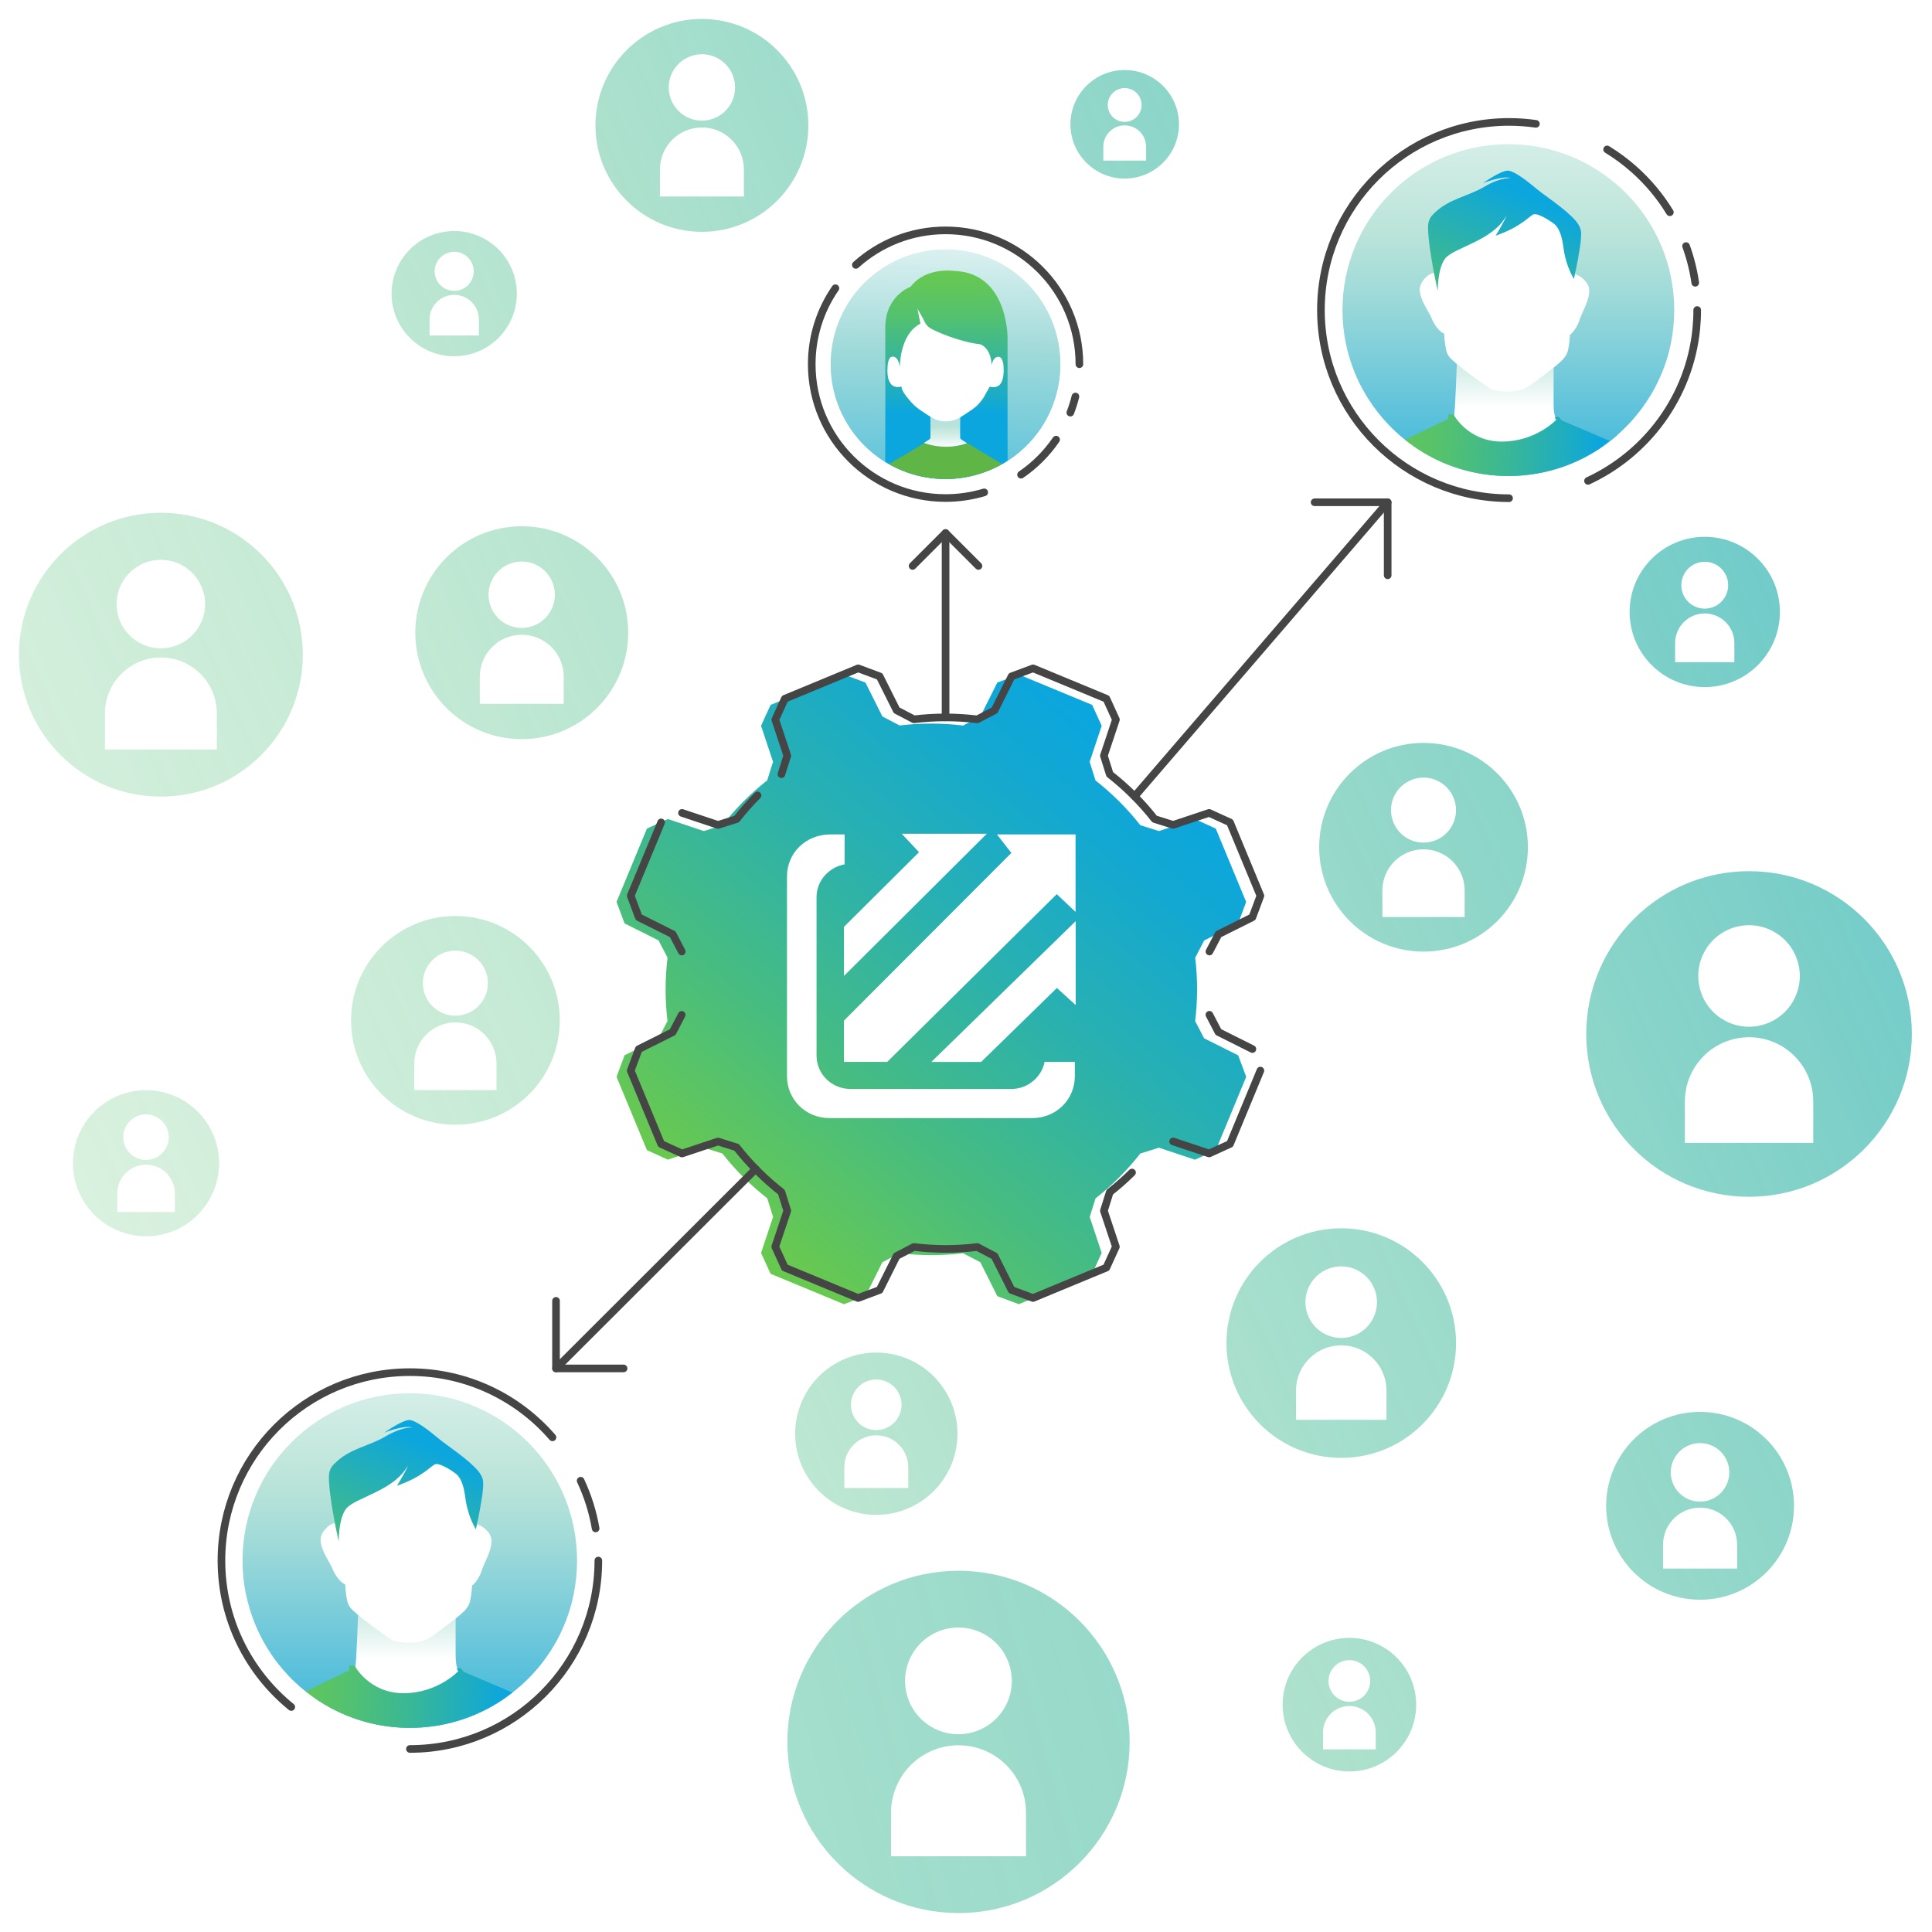 <svg width="408" height="408" viewBox="0 0 408 408" fill="none" xmlns="http://www.w3.org/2000/svg">
<g filter="url(#filter0_d_328_19276)">
<path d="M254.296 215.282C253.591 213.933 253.088 212.981 252.392 211.632C252.93 207.233 252.947 202.746 252.401 198.25C253.106 196.91 253.6 195.949 254.305 194.601L261.472 191.013C262.124 189.267 262.512 188.218 263.164 186.473L256.747 170.984C255.054 170.208 254.031 169.75 252.339 168.974L244.74 171.504C243.294 171.055 242.263 170.728 240.817 170.27C238.023 166.709 234.84 163.553 231.349 160.82C230.9 159.374 230.574 158.343 230.115 156.888L232.654 149.272C231.878 147.579 231.42 146.565 230.644 144.864L215.155 138.446C213.41 139.099 212.361 139.487 210.615 140.139L207.028 147.315C205.679 148.02 204.727 148.522 203.378 149.219C198.979 148.681 194.492 148.663 189.996 149.21C188.656 148.505 187.695 148.011 186.347 147.306L182.759 140.139C181.013 139.487 179.964 139.099 178.219 138.446L162.73 144.864C161.954 146.556 161.496 147.57 160.72 149.272L163.25 156.879C162.801 158.325 162.474 159.356 162.016 160.802C158.455 163.597 155.299 166.779 152.566 170.27C151.12 170.72 150.089 171.046 148.634 171.504L141.027 168.965C139.334 169.741 138.311 170.199 136.619 170.975L130.201 186.464C130.854 188.209 131.241 189.258 131.894 191.004L139.069 194.592C139.775 195.941 140.277 196.893 140.974 198.241C140.436 202.64 140.418 207.127 140.965 211.623C140.26 212.963 139.766 213.924 139.061 215.273L131.894 218.861C131.241 220.606 130.854 221.655 130.201 223.401L136.619 238.889C138.311 239.665 139.325 240.123 141.027 240.899L148.634 238.369C150.08 238.819 151.111 239.145 152.557 239.603C155.352 243.165 158.534 246.321 162.025 249.053C162.483 250.499 162.801 251.531 163.259 252.985L160.72 260.593C161.496 262.285 161.954 263.308 162.73 265.001L178.219 271.418C179.964 270.766 181.013 270.378 182.759 269.726L186.347 262.55C187.695 261.845 188.647 261.342 189.996 260.646C194.395 261.183 198.882 261.201 203.378 260.655C204.718 261.36 205.679 261.853 207.028 262.559L210.615 269.726C212.361 270.378 213.41 270.766 215.155 271.418L230.644 265.001C231.42 263.308 231.878 262.294 232.654 260.593L230.124 252.994C230.574 251.548 230.9 250.517 231.358 249.071C234.92 246.277 238.076 243.094 240.808 239.603C242.254 239.154 243.285 238.828 244.74 238.369L252.348 240.908C254.04 240.132 255.063 239.674 256.755 238.898L263.173 223.409C262.521 221.664 262.133 220.615 261.48 218.869L254.305 215.282H254.296Z" fill="url(#paint0_linear_328_19276)"/>
<path d="M264.479 217.538L257.303 213.95C256.598 212.602 256.095 211.65 255.399 210.301M247.738 237.047L255.346 239.586C257.038 238.81 258.061 238.352 259.753 237.576L266.171 222.087M143.963 210.318C143.258 211.658 142.764 212.619 142.059 213.968L134.892 217.556C134.239 219.301 133.852 220.35 133.199 222.096L139.617 237.585C141.309 238.36 142.323 238.819 144.025 239.594L151.632 237.064C153.078 237.514 154.109 237.84 155.555 238.299C158.35 241.86 161.532 245.016 165.023 247.749C165.481 249.194 165.799 250.226 166.257 251.68L163.718 259.288C164.494 260.981 164.952 262.003 165.728 263.696L181.217 270.113C182.962 269.461 184.011 269.073 185.757 268.421L189.345 261.245C190.693 260.54 191.646 260.037 192.994 259.341C197.393 259.879 201.88 259.896 206.376 259.35C207.716 260.055 208.677 260.549 210.026 261.254L213.614 268.421C215.359 269.073 216.408 269.461 218.153 270.113L233.642 263.696C234.418 262.003 234.876 260.99 235.652 259.288L233.122 251.689C233.572 250.244 233.898 249.212 234.356 247.766C236.014 246.462 237.583 245.078 239.064 243.614M139.617 169.679L133.199 185.168C133.852 186.913 134.239 187.963 134.892 189.708L142.068 193.296C142.773 194.645 143.275 195.597 143.972 196.945M159.98 163.976C158.403 165.554 156.93 167.229 155.564 168.974C154.118 169.424 153.087 169.75 151.632 170.208L144.025 167.669M255.407 196.945C256.113 195.606 256.606 194.645 257.312 193.296L264.479 189.708C265.131 187.963 265.519 186.913 266.171 185.168L259.753 169.679C258.061 168.904 257.038 168.445 255.346 167.669L247.747 170.199C246.301 169.75 245.27 169.424 243.824 168.965C241.03 165.404 237.847 162.248 234.356 159.515C233.907 158.069 233.58 157.038 233.122 155.583L235.661 147.967C234.885 146.274 234.427 145.261 233.651 143.559L218.162 137.142C216.417 137.794 215.368 138.182 213.622 138.834L210.034 146.01C208.686 146.715 207.734 147.218 206.385 147.914C201.986 147.376 197.499 147.359 193.003 147.905C191.663 147.2 190.702 146.706 189.353 146.001L185.766 138.834C184.02 138.182 182.971 137.794 181.226 137.142L165.737 143.559C164.961 145.252 164.503 146.266 163.727 147.967L166.257 155.575C165.807 157.02 165.481 158.052 165.023 159.498" stroke="#454545" stroke-width="1.61" stroke-linecap="round" stroke-linejoin="round"/>
<path d="M237.512 33.71C243.841 33.71 248.972 28.579 248.972 22.25C248.972 15.921 243.841 10.79 237.512 10.79C231.183 10.79 226.052 15.921 226.052 22.25C226.052 28.579 231.183 33.71 237.512 33.71Z" fill="url(#paint1_linear_328_19276)"/>
<path d="M238.331 21.645C240.25 21.192 241.438 19.269 240.985 17.35C240.533 15.431 238.61 14.242 236.691 14.695C234.772 15.148 233.583 17.071 234.036 18.99C234.489 20.909 236.412 22.098 238.331 21.645Z" fill="white"/>
<path d="M237.512 22.479C235.017 22.479 232.998 24.498 232.998 26.993V29.911H242.034V26.993C242.034 24.498 240.015 22.479 237.52 22.479H237.512Z" fill="white"/>
<path d="M148.229 44.959C160.644 44.959 170.709 34.894 170.709 22.479C170.709 10.064 160.644 0 148.229 0C135.814 0 125.75 10.064 125.75 22.479C125.75 34.894 135.814 44.959 148.229 44.959Z" fill="url(#paint2_linear_328_19276)"/>
<path d="M149.84 21.286C153.607 20.397 155.94 16.622 155.051 12.855C154.162 9.088 150.388 6.755 146.621 7.644C142.854 8.533 140.521 12.308 141.41 16.075C142.299 19.842 146.073 22.175 149.84 21.286Z" fill="white"/>
<path d="M148.229 22.92C143.336 22.92 139.369 26.887 139.369 31.78V37.501H157.097V31.78C157.097 26.887 153.13 22.92 148.237 22.92H148.229Z" fill="white"/>
<path d="M95.918 71.237C103.221 71.237 109.142 65.317 109.142 58.014C109.142 50.712 103.221 44.791 95.918 44.791C88.615 44.791 82.695 50.712 82.695 58.014C82.695 65.317 88.615 71.237 95.918 71.237Z" fill="url(#paint3_linear_328_19276)"/>
<path d="M96.867 57.315C99.084 56.791 100.458 54.569 99.934 52.352C99.411 50.134 97.189 48.761 94.971 49.284C92.754 49.807 91.38 52.029 91.904 54.247C92.427 56.465 94.649 57.838 96.867 57.315Z" fill="white"/>
<path d="M95.919 58.27C93.036 58.27 90.709 60.606 90.709 63.48V66.847H101.138V63.48C101.138 60.597 98.802 58.27 95.928 58.27H95.919Z" fill="white"/>
<path d="M33.972 164.231C50.526 164.231 63.945 150.812 63.945 134.259C63.945 117.706 50.526 104.286 33.972 104.286C17.419 104.286 4 117.706 4 134.259C4 150.812 17.419 164.231 33.972 164.231Z" fill="url(#paint4_linear_328_19276)"/>
<path d="M36.118 132.662C41.141 131.476 44.251 126.443 43.066 121.421C41.88 116.398 36.848 113.287 31.825 114.473C26.802 115.658 23.692 120.691 24.877 125.714C26.062 130.736 31.095 133.847 36.118 132.662Z" fill="white"/>
<path d="M33.973 134.849C27.449 134.849 22.16 140.139 22.16 146.662V154.287H45.794V146.662C45.794 140.139 40.505 134.849 33.982 134.849H33.973Z" fill="white"/>
<path d="M110.182 152.092C122.597 152.092 132.662 142.028 132.662 129.613C132.662 117.198 122.597 107.134 110.182 107.134C97.767 107.134 87.703 117.198 87.703 129.613C87.703 142.028 97.767 152.092 110.182 152.092Z" fill="url(#paint5_linear_328_19276)"/>
<path d="M111.787 128.415C115.554 127.526 117.887 123.751 116.998 119.984C116.109 116.217 112.334 113.884 108.567 114.773C104.8 115.662 102.467 119.437 103.356 123.204C104.245 126.971 108.02 129.304 111.787 128.415Z" fill="white"/>
<path d="M110.183 130.054C105.29 130.054 101.323 134.021 101.323 138.914V144.635H119.051V138.914C119.051 134.021 115.084 130.054 110.192 130.054H110.183Z" fill="white"/>
<path d="M30.843 257.076C39.363 257.076 46.27 250.169 46.27 241.649C46.27 233.128 39.363 226.222 30.843 226.222C22.323 226.222 15.416 233.128 15.416 241.649C15.416 250.169 22.323 257.076 30.843 257.076Z" fill="url(#paint6_linear_328_19276)"/>
<path d="M31.938 240.825C34.52 240.216 36.12 237.628 35.51 235.046C34.901 232.463 32.313 230.864 29.731 231.474C27.148 232.083 25.549 234.671 26.158 237.253C26.768 239.836 29.355 241.435 31.938 240.825Z" fill="white"/>
<path d="M30.843 241.957C27.485 241.957 24.761 244.681 24.761 248.04V251.963H36.926V248.04C36.926 244.681 34.202 241.957 30.843 241.957Z" fill="white"/>
<path d="M96.173 233.52C108.345 233.52 118.212 223.653 118.212 211.482C118.212 199.31 108.345 189.443 96.173 189.443C84.002 189.443 74.135 199.31 74.135 211.482C74.135 223.653 84.002 233.52 96.173 233.52Z" fill="url(#paint7_linear_328_19276)"/>
<path d="M97.745 210.307C101.436 209.435 103.722 205.737 102.851 202.045C101.98 198.354 98.281 196.068 94.59 196.939C90.899 197.811 88.612 201.509 89.484 205.2C90.355 208.892 94.053 211.178 97.745 210.307Z" fill="white"/>
<path d="M96.174 211.914C91.379 211.914 87.482 215.802 87.482 220.606V226.213H104.858V220.606C104.858 215.81 100.97 211.914 96.166 211.914H96.174Z" fill="white"/>
<path d="M185.06 315.91C194.525 315.91 202.197 308.237 202.197 298.772C202.197 289.308 194.525 281.635 185.06 281.635C175.595 281.635 167.923 289.308 167.923 298.772C167.923 308.237 175.595 315.91 185.06 315.91Z" fill="url(#paint8_linear_328_19276)"/>
<path d="M186.275 297.865C189.146 297.187 190.925 294.31 190.247 291.438C189.569 288.567 186.692 286.789 183.82 287.466C180.949 288.144 179.171 291.021 179.848 293.893C180.526 296.764 183.403 298.543 186.275 297.865Z" fill="white"/>
<path d="M185.059 299.108C181.33 299.108 178.298 302.131 178.298 305.869V310.233H191.812V305.869C191.812 302.14 188.788 299.108 185.05 299.108H185.059Z" fill="white"/>
<path d="M202.418 400C222.379 400 238.561 383.818 238.561 363.857C238.561 343.895 222.379 327.714 202.418 327.714C182.456 327.714 166.274 343.895 166.274 363.857C166.274 383.818 182.456 400 202.418 400Z" fill="url(#paint9_linear_328_19276)"/>
<path d="M204.991 361.934C211.047 360.505 214.798 354.437 213.368 348.381C211.939 342.326 205.871 338.575 199.815 340.004C193.76 341.434 190.009 347.501 191.439 353.557C192.868 359.613 198.936 363.363 204.991 361.934Z" fill="white"/>
<path d="M202.418 364.571C194.545 364.571 188.172 370.953 188.172 378.817V388.011H216.672V378.817C216.672 370.944 210.29 364.571 202.426 364.571H202.418Z" fill="white"/>
<path d="M359.024 333.831C369.979 333.831 378.859 324.951 378.859 313.997C378.859 303.042 369.979 294.162 359.024 294.162C348.07 294.162 339.189 303.042 339.189 313.997C339.189 324.951 348.07 333.831 359.024 333.831Z" fill="url(#paint10_linear_328_19276)"/>
<path d="M360.432 312.949C363.753 312.165 365.81 308.837 365.026 305.515C364.242 302.193 360.914 300.136 357.592 300.92C354.271 301.704 352.214 305.032 352.998 308.354C353.782 311.676 357.11 313.733 360.432 312.949Z" fill="white"/>
<path d="M359.023 314.385C354.704 314.385 351.204 317.884 351.204 322.204V327.255H366.843V322.204C366.843 317.884 363.343 314.385 359.023 314.385Z" fill="white"/>
<path d="M284.965 370.098C292.755 370.098 299.07 363.783 299.07 355.993C299.07 348.204 292.755 341.889 284.965 341.889C277.175 341.889 270.86 348.204 270.86 355.993C270.86 363.783 277.175 370.098 284.965 370.098Z" fill="url(#paint11_linear_328_19276)"/>
<path d="M285.968 355.268C288.333 354.71 289.797 352.341 289.239 349.976C288.681 347.612 286.312 346.148 283.947 346.706C281.583 347.264 280.118 349.633 280.676 351.997C281.235 354.362 283.604 355.826 285.968 355.268Z" fill="white"/>
<path d="M284.965 356.276C281.897 356.276 279.402 358.761 279.402 361.838V365.426H290.527V361.838C290.527 358.77 288.041 356.276 284.965 356.276Z" fill="white"/>
<path d="M283.246 303.876C296.635 303.876 307.489 293.023 307.489 279.634C307.489 266.245 296.635 255.392 283.246 255.392C269.858 255.392 259.004 266.245 259.004 279.634C259.004 293.023 269.858 303.876 283.246 303.876Z" fill="url(#paint12_linear_328_19276)"/>
<path d="M284.972 278.343C289.033 277.385 291.548 273.316 290.589 269.255C289.631 265.194 285.562 262.679 281.501 263.638C277.44 264.596 274.925 268.665 275.884 272.726C276.842 276.787 280.911 279.302 284.972 278.343Z" fill="white"/>
<path d="M283.245 280.11C277.965 280.11 273.689 284.386 273.689 289.666V295.837H292.801V289.666C292.801 284.386 288.526 280.11 283.245 280.11Z" fill="white"/>
<path d="M369.365 248.736C388.352 248.736 403.745 233.343 403.745 214.356C403.745 195.368 388.352 179.976 369.365 179.976C350.377 179.976 334.984 195.368 334.984 214.356C334.984 233.343 350.377 248.736 369.365 248.736Z" fill="url(#paint13_linear_328_19276)"/>
<path d="M371.825 212.539C377.587 211.179 381.156 205.406 379.796 199.644C378.436 193.882 372.663 190.313 366.901 191.673C361.139 193.033 357.57 198.807 358.93 204.569C360.29 210.331 366.064 213.899 371.825 212.539Z" fill="white"/>
<path d="M369.365 215.044C361.88 215.044 355.815 221.109 355.815 228.593V237.347H382.923V228.593C382.923 221.109 376.858 215.044 369.374 215.044H369.365Z" fill="white"/>
<path d="M300.622 196.963C312.793 196.963 322.66 187.096 322.66 174.925C322.66 162.753 312.793 152.886 300.622 152.886C288.45 152.886 278.583 162.753 278.583 174.925C278.583 187.096 288.45 196.963 300.622 196.963Z" fill="url(#paint14_linear_328_19276)"/>
<path d="M302.194 173.762C305.885 172.891 308.171 169.192 307.3 165.501C306.429 161.81 302.73 159.523 299.039 160.395C295.348 161.266 293.062 164.965 293.933 168.656C294.804 172.347 298.503 174.633 302.194 173.762Z" fill="white"/>
<path d="M300.622 175.357C295.826 175.357 291.93 179.244 291.93 184.049V189.655H309.305V184.049C309.305 179.253 305.417 175.357 300.613 175.357H300.622Z" fill="white"/>
<path d="M360.01 141.1C368.774 141.1 375.878 133.996 375.878 125.232C375.878 116.468 368.774 109.364 360.01 109.364C351.247 109.364 344.143 116.468 344.143 125.232C344.143 133.996 351.247 141.1 360.01 141.1Z" fill="url(#paint15_linear_328_19276)"/>
<path d="M361.146 124.398C363.804 123.771 365.45 121.107 364.823 118.449C364.196 115.791 361.532 114.145 358.874 114.772C356.216 115.399 354.569 118.063 355.197 120.721C355.824 123.379 358.488 125.026 361.146 124.398Z" fill="white"/>
<path d="M360.011 125.549C356.555 125.549 353.752 128.353 353.752 131.808V135.846H366.261V131.808C366.261 128.353 363.458 125.549 360.002 125.549H360.011Z" fill="white"/>
<path d="M223.028 88.842C221.045 91.742 218.532 94.263 215.623 96.247" stroke="#454545" stroke-width="1.61" stroke-linecap="round" stroke-linejoin="round"/>
<path d="M227.11 79.736C226.819 80.899 226.457 82.036 226.034 83.138" stroke="#454545" stroke-width="1.61" stroke-linecap="round" stroke-linejoin="round"/>
<path d="M180.74 51.941C185.756 47.409 192.394 44.65 199.685 44.65C215.288 44.65 227.947 57.3 227.947 72.912" stroke="#454545" stroke-width="1.61" stroke-linecap="round" stroke-linejoin="round"/>
<path d="M207.848 99.976C205.265 100.752 202.524 101.175 199.685 101.175C184.082 101.175 171.423 88.525 171.423 72.912C171.423 66.953 173.265 61.426 176.421 56.868" stroke="#454545" stroke-width="1.61" stroke-linecap="round" stroke-linejoin="round"/>
<path d="M318.685 101.21C296.744 101.21 278.954 83.42 278.954 61.479C278.954 39.537 296.744 21.748 318.685 21.748C320.607 21.748 322.502 21.889 324.354 22.153" stroke="#454545" stroke-width="1.61" stroke-linecap="round" stroke-linejoin="round"/>
<path d="M358.417 61.47C358.417 62.845 358.346 64.194 358.214 65.534C356.768 79.771 347.803 91.786 335.355 97.552" stroke="#454545" stroke-width="1.61" stroke-linecap="round" stroke-linejoin="round"/>
<path d="M356.062 47.965C356.962 50.442 357.614 53.033 358.002 55.713" stroke="#454545" stroke-width="1.61" stroke-linecap="round" stroke-linejoin="round"/>
<path d="M339.393 27.557C341.438 28.809 343.368 30.246 345.149 31.832C348.067 34.442 350.597 37.465 352.642 40.824" stroke="#454545" stroke-width="1.61" stroke-linecap="round" stroke-linejoin="round"/>
<path d="M61.512 356.487C52.511 349.188 46.764 338.045 46.764 325.562C46.764 303.586 64.58 285.77 86.556 285.77C98.59 285.77 109.371 291.103 116.67 299.539" stroke="#454545" stroke-width="1.61" stroke-linecap="round" stroke-linejoin="round"/>
<path d="M126.358 325.554C126.358 347.531 108.542 365.347 86.565 365.347" stroke="#454545" stroke-width="1.61" stroke-linecap="round" stroke-linejoin="round"/>
<path d="M122.62 308.698C124.101 311.854 125.177 315.24 125.785 318.775" stroke="#454545" stroke-width="1.61" stroke-linecap="round" stroke-linejoin="round"/>
<path d="M220.595 220.262C219.987 223.418 217.096 225.966 213.578 225.966H179.595C175.628 225.966 172.437 222.81 172.437 218.913V185.441C172.437 181.994 175.037 179.147 178.369 178.53V172.218H175.337C170.162 172.218 166.195 176.132 166.195 181.077V223.259C166.195 228.222 170.162 232.119 175.178 232.119H218.004C223.037 232.119 226.986 228.222 226.986 223.259V220.262H220.595Z" fill="white"/>
<path d="M210.527 172.218H227.136V188.579L223.169 184.824L187.36 220.253H178.219V211.544L213.577 176.123L210.527 172.209V172.218Z" fill="white"/>
<path d="M178.229 202.093L208.404 172.068H190.42L194.079 175.965L178.229 191.735V202.093Z" fill="white"/>
<path d="M196.679 220.262L227.162 190.528V208.247L223.196 204.641L207.196 220.262H196.679Z" fill="white"/>
<path d="M239.609 164.179L293.049 102.074" stroke="#454545" stroke-width="1.61" stroke-linecap="round" stroke-linejoin="round"/>
<path d="M117.419 284.985L159.583 242.874" stroke="#454545" stroke-width="1.61" stroke-linecap="round" stroke-linejoin="round"/>
<path d="M199.686 147.5V108.562" stroke="#454545" stroke-width="1.61" stroke-linecap="round" stroke-linejoin="round"/>
<path d="M313.767 63.191C318.657 62.037 321.686 57.138 320.532 52.247C319.378 47.357 314.478 44.329 309.588 45.483C304.698 46.637 301.669 51.537 302.823 56.427C303.977 61.317 308.877 64.346 313.767 63.191Z" fill="white"/>
<path d="M318.684 62.052C312.328 62.052 307.18 67.2 307.18 73.556V80.987H330.188V73.556C330.188 67.2 325.04 62.052 318.684 62.052Z" fill="white"/>
<path d="M293.049 117.492V102.074H277.622" stroke="#454545" stroke-width="1.61" stroke-linecap="round" stroke-linejoin="round"/>
<path d="M117.419 270.713V284.985H131.691" stroke="#454545" stroke-width="1.61" stroke-linecap="round" stroke-linejoin="round"/>
<path d="M206.631 115.517L199.676 108.562L192.721 115.517" stroke="#454545" stroke-width="1.61" stroke-linecap="round" stroke-linejoin="round"/>
<path d="M109.767 352.176C110.975 351.127 112.103 349.99 113.161 348.782C113.214 348.721 113.267 348.659 113.32 348.597C113.672 348.192 114.016 347.777 114.342 347.354C114.404 347.275 114.474 347.196 114.536 347.107C115.091 346.393 115.612 345.653 116.114 344.895C116.22 344.727 116.326 344.569 116.431 344.401C116.643 344.075 116.846 343.74 117.04 343.405C117.154 343.202 117.269 343.008 117.383 342.805C117.516 342.576 117.639 342.347 117.763 342.118C117.93 341.8 118.089 341.483 118.247 341.166C118.344 340.972 118.432 340.787 118.521 340.593C118.697 340.222 118.864 339.852 119.023 339.482C119.094 339.323 119.155 339.156 119.226 338.988C119.367 338.653 119.499 338.318 119.623 337.983C119.684 337.825 119.737 337.666 119.799 337.507C119.94 337.111 120.072 336.723 120.204 336.317C120.248 336.176 120.293 336.035 120.337 335.894C120.469 335.453 120.601 335.004 120.716 334.554C120.751 334.422 120.786 334.299 120.813 334.166C120.927 333.699 121.042 333.223 121.139 332.738C121.156 332.659 121.165 332.58 121.183 332.5C121.28 332.033 121.359 331.566 121.43 331.099C121.439 331.019 121.456 330.94 121.465 330.861C121.544 330.358 121.606 329.847 121.659 329.335C121.668 329.23 121.685 329.124 121.694 329.018C121.747 328.507 121.782 327.987 121.809 327.475C121.809 327.387 121.809 327.299 121.818 327.202C121.844 326.656 121.862 326.109 121.862 325.554C121.862 306.045 106.047 290.23 86.538 290.23C67.03 290.23 51.215 306.045 51.215 325.554C51.215 326.109 51.233 326.664 51.259 327.211C51.259 327.299 51.259 327.378 51.268 327.467C51.294 327.987 51.338 328.507 51.382 329.018C51.391 329.124 51.4 329.23 51.418 329.327C51.471 329.838 51.532 330.34 51.611 330.843C51.629 330.931 51.638 331.028 51.656 331.116C51.735 331.601 51.814 332.095 51.92 332.571C51.929 332.624 51.938 332.676 51.955 332.729C52.052 333.214 52.167 333.69 52.29 334.166C52.317 334.281 52.352 334.404 52.379 334.519C52.493 334.969 52.625 335.418 52.758 335.859C52.802 336 52.846 336.141 52.89 336.282C53.031 336.714 53.172 337.137 53.322 337.56C53.375 337.701 53.428 337.842 53.48 337.983C53.613 338.327 53.745 338.671 53.886 339.006C53.965 339.2 54.045 339.385 54.124 339.579C54.265 339.905 54.406 340.222 54.556 340.54C54.644 340.716 54.723 340.901 54.812 341.078C54.979 341.43 55.164 341.774 55.34 342.109C55.446 342.312 55.561 342.506 55.667 342.708C55.808 342.964 55.949 343.211 56.099 343.458C56.266 343.74 56.434 344.022 56.61 344.304C56.716 344.48 56.83 344.648 56.936 344.824C57.165 345.177 57.403 345.521 57.641 345.873C57.738 346.005 57.835 346.146 57.932 346.279C58.47 347.019 59.025 347.733 59.616 348.421C59.66 348.474 59.713 348.527 59.757 348.588C60.118 349.011 60.498 349.426 60.877 349.831C60.929 349.884 60.974 349.937 61.026 349.99C61.432 350.413 61.855 350.836 62.287 351.242L62.34 351.295C68.661 357.236 77.168 360.895 86.529 360.895C94.701 360.895 102.221 358.109 108.198 353.454C108.709 353.058 109.203 352.643 109.696 352.22L109.732 352.185L109.767 352.176Z" fill="url(#paint16_linear_328_19276)"/>
<path d="M75.634 336.547C75.634 336.547 75.273 347.125 75.026 348.095C74.85 348.774 68.52 351.647 64.73 353.314C65.523 353.922 66.352 354.521 66.352 354.521H106.779C106.779 354.521 107.061 354.319 108.198 353.534C104.126 352.035 96.879 349.276 96.615 348.465C96.086 346.878 96.236 346.455 96.227 337.032L75.625 336.538L75.634 336.547Z" fill="url(#paint17_linear_328_19276)"/>
<path d="M103.791 321.172C103.676 319.577 101.728 318.069 100.802 317.955C100.899 314.561 100.864 310.321 100.379 309.016C100.168 308.434 99.251 307.561 97.955 306.627C94.896 304.414 89.668 301.84 86.31 301.84C81.523 301.84 72.284 306.565 71.562 308.513C71.059 309.862 71.368 314.578 71.667 318.166C71.288 317.884 70.909 317.69 70.566 317.699C69.719 317.699 67.674 319.48 67.7 321.172C67.736 323.438 69.737 326.021 70.239 327.343C70.742 328.665 72.029 330.376 72.893 330.552C73.016 332.465 73.219 333.99 73.545 334.766C73.633 334.977 73.757 335.189 73.906 335.4C74.912 336.873 82.405 342.197 82.978 342.426C84.141 342.902 86.31 342.902 86.31 342.902C86.31 342.902 88.47 342.902 89.642 342.426C90.021 342.268 90.832 341.862 91.74 341.192C92.19 340.848 97.029 337.366 98.167 336.088C98.563 335.638 98.889 335.189 99.066 334.766C99.374 334.025 99.577 332.606 99.7 330.816C100.494 330.305 101.437 328.736 101.772 327.537C102.16 326.179 103.941 323.438 103.782 321.172H103.791Z" fill="white"/>
<path d="M97.831 349.012C97.831 349.012 97.39 347.786 96.456 348.465L96.773 348.923C96.773 348.923 92.436 353.569 85.207 353.569C77.979 353.569 74.911 347.804 74.911 347.804C74.911 347.804 73.888 347.68 73.774 347.804C73.659 347.918 73.774 348.729 73.774 348.729L64.553 353.181C66.148 354.451 67.841 355.588 69.639 356.575C74.664 359.317 80.421 360.886 86.556 360.886C92.692 360.886 98.448 359.326 103.473 356.575C105.148 355.658 106.735 354.609 108.233 353.446L97.831 349.02V349.012Z" fill="url(#paint18_linear_328_19276)"/>
<path d="M102.018 308.804C101.957 308.09 101.551 307.35 100.978 306.636C98.704 304 94.331 301.223 92.647 299.813C90.452 297.97 88.134 296.225 86.724 295.899C85.322 295.572 81.143 298.561 81.143 298.561C81.143 298.561 85.198 296.886 87.138 297.459C87.138 297.459 86.353 297.38 84.952 297.776C84.678 297.856 84.37 297.953 84.044 298.076C83.673 298.208 83.259 298.385 82.827 298.596C82.827 298.596 82.827 298.596 82.818 298.596H82.809C82.615 298.693 82.404 298.799 82.192 298.905C81.937 299.037 81.663 299.196 81.39 299.354C77.82 301.479 73.747 301.858 70.53 305.208C70.212 305.534 69.454 306.274 69.454 307.905C69.454 312.375 71.526 321.525 71.526 321.525C71.526 321.525 71.455 316.844 73.051 314.676C74.823 312.269 83.241 310.903 86.124 305.499C86.142 305.481 86.15 305.472 86.168 305.455C86.15 305.481 86.124 305.516 86.089 305.578C86.089 305.587 86.071 305.604 86.071 305.604C86.01 306.107 84.484 308.699 83.841 309.757C89.492 307.799 91.193 305.331 91.995 305.19C93.168 304.979 96.2 307.068 96.588 307.5C97.919 308.99 98.104 311.282 98.36 312.895C98.951 316.606 100.502 318.951 100.502 318.951C100.502 318.951 101.331 315.266 101.807 312.049C101.983 310.814 102.089 309.66 102.018 308.813V308.804Z" fill="url(#paint19_linear_328_19276)"/>
<path d="M341.533 87.872C342.732 86.832 343.851 85.704 344.9 84.513C344.953 84.452 345.006 84.39 345.059 84.328C345.403 83.923 345.747 83.508 346.073 83.094C346.135 83.015 346.196 82.936 346.267 82.856C346.813 82.142 347.333 81.419 347.827 80.661C347.933 80.502 348.039 80.335 348.145 80.168C348.347 79.841 348.55 79.515 348.753 79.18C348.867 78.986 348.982 78.784 349.097 78.581C349.22 78.352 349.352 78.122 349.476 77.893C349.643 77.585 349.802 77.267 349.96 76.95C350.057 76.765 350.146 76.571 350.234 76.386C350.41 76.024 350.578 75.654 350.736 75.284C350.807 75.125 350.868 74.958 350.939 74.799C351.071 74.464 351.203 74.138 351.336 73.794C351.397 73.635 351.45 73.485 351.512 73.327C351.653 72.939 351.785 72.542 351.909 72.145C351.953 72.004 351.997 71.863 352.041 71.731C352.173 71.29 352.297 70.85 352.42 70.409C352.455 70.277 352.482 70.153 352.517 70.021C352.632 69.554 352.746 69.087 352.843 68.611C352.861 68.531 352.87 68.452 352.887 68.373C352.975 67.914 353.064 67.447 353.134 66.98C353.143 66.9 353.16 66.821 353.169 66.742C353.249 66.239 353.31 65.737 353.363 65.225C353.372 65.12 353.39 65.014 353.399 64.908C353.451 64.397 353.487 63.885 353.513 63.374C353.513 63.286 353.513 63.198 353.522 63.11C353.548 62.572 353.566 62.025 353.566 61.479C353.566 42.129 337.883 26.446 318.533 26.446C299.184 26.446 283.501 42.129 283.501 61.479C283.501 62.034 283.519 62.581 283.545 63.118C283.545 63.198 283.545 63.286 283.554 63.365C283.58 63.877 283.624 64.397 283.668 64.899C283.677 65.005 283.686 65.102 283.704 65.208C283.757 65.71 283.818 66.213 283.898 66.715C283.915 66.803 283.924 66.891 283.942 66.988C284.021 67.473 284.1 67.958 284.197 68.434C284.206 68.487 284.215 68.54 284.233 68.593C284.33 69.069 284.444 69.545 284.559 70.012C284.585 70.127 284.621 70.25 284.647 70.365C284.762 70.814 284.894 71.255 285.026 71.696C285.07 71.837 285.114 71.978 285.158 72.119C285.291 72.542 285.44 72.974 285.59 73.388C285.643 73.529 285.696 73.671 285.749 73.812C285.881 74.155 286.013 74.49 286.146 74.825C286.225 75.019 286.304 75.204 286.384 75.389C286.525 75.707 286.666 76.024 286.816 76.342C286.904 76.518 286.983 76.703 287.071 76.879C287.239 77.223 287.415 77.567 287.6 77.902C287.706 78.105 287.812 78.299 287.926 78.493C288.067 78.739 288.208 78.986 288.349 79.233C288.517 79.515 288.684 79.788 288.861 80.07C288.967 80.238 289.081 80.414 289.187 80.582C289.416 80.934 289.654 81.278 289.892 81.622C289.989 81.754 290.086 81.895 290.183 82.028C290.712 82.759 291.267 83.465 291.858 84.152C291.902 84.205 291.955 84.258 291.999 84.32C292.36 84.743 292.731 85.148 293.11 85.554C293.163 85.607 293.207 85.659 293.26 85.712C293.665 86.135 294.079 86.55 294.511 86.955L294.564 87.008C300.832 92.906 309.268 96.529 318.56 96.529C326.661 96.529 334.119 93.77 340.052 89.15C340.554 88.754 341.048 88.348 341.533 87.925L341.568 87.89L341.533 87.872Z" fill="url(#paint20_linear_328_19276)"/>
<path d="M307.673 72.366C307.673 72.366 307.312 82.856 307.065 83.817C306.888 84.496 300.612 87.343 296.856 88.992C297.641 89.591 298.461 90.191 298.461 90.191H338.562C338.562 90.191 338.844 89.997 339.973 89.212C335.935 87.731 328.751 84.99 328.477 84.188C327.948 82.609 328.107 82.195 328.098 72.842L307.673 72.357V72.366Z" fill="url(#paint21_linear_328_19276)"/>
<path d="M335.609 57.124C335.495 55.537 333.564 54.047 332.647 53.933C332.744 50.565 332.709 46.36 332.224 45.065C332.013 44.492 331.105 43.628 329.818 42.693C326.776 40.498 321.602 37.95 318.269 37.95C313.527 37.95 304.359 42.64 303.645 44.571C303.151 45.911 303.451 50.583 303.75 54.144C303.371 53.862 302.992 53.677 302.657 53.677C301.82 53.677 299.792 55.44 299.819 57.124C299.845 59.372 301.846 61.928 302.34 63.242C302.833 64.547 304.112 66.248 304.967 66.424C305.09 68.328 305.293 69.836 305.61 70.603C305.699 70.814 305.822 71.026 305.963 71.237C306.959 72.701 314.391 77.972 314.964 78.21C316.118 78.686 318.269 78.686 318.269 78.686C318.269 78.686 320.411 78.686 321.575 78.21C321.954 78.052 322.756 77.655 323.664 76.985C324.114 76.65 328.91 73.186 330.038 71.916C330.435 71.467 330.752 71.026 330.928 70.603C331.237 69.871 331.431 68.461 331.554 66.68C332.348 66.169 333.273 64.617 333.617 63.427C334.005 62.078 335.768 59.363 335.609 57.115V57.124Z" fill="white"/>
<path d="M329.693 84.734C329.693 84.734 329.253 83.517 328.327 84.196L328.644 84.655C328.644 84.655 324.342 89.256 317.167 89.256C309.991 89.256 306.958 83.544 306.958 83.544C306.958 83.544 305.945 83.429 305.839 83.544C305.724 83.659 305.839 84.461 305.839 84.461L296.697 88.868C298.275 90.129 299.959 91.257 301.74 92.236C306.72 94.96 312.433 96.511 318.515 96.511C324.598 96.511 330.31 94.96 335.291 92.236C336.949 91.328 338.526 90.288 340.007 89.133L329.693 84.743V84.734Z" fill="url(#paint22_linear_328_19276)"/>
<path d="M333.854 44.853C333.793 44.139 333.396 43.407 332.823 42.702C330.566 40.084 326.229 37.333 324.563 35.932C322.386 34.107 320.085 32.37 318.692 32.053C317.299 31.727 313.156 34.689 313.156 34.689C313.156 34.689 317.176 33.031 319.106 33.596C319.106 33.596 318.33 33.516 316.938 33.904C316.664 33.983 316.365 34.081 316.038 34.195C315.668 34.327 315.263 34.504 314.831 34.706C314.831 34.706 314.831 34.706 314.822 34.706H314.813C314.619 34.803 314.416 34.909 314.205 35.015C313.949 35.147 313.685 35.297 313.411 35.465C309.868 37.571 305.83 37.942 302.639 41.274C302.33 41.6 301.572 42.332 301.572 43.954C301.572 48.388 303.626 57.459 303.626 57.459C303.626 57.459 303.556 52.813 305.143 50.662C306.897 48.273 315.245 46.925 318.11 41.556C318.128 41.538 318.136 41.529 318.154 41.512C318.136 41.538 318.11 41.574 318.075 41.635C318.075 41.644 318.057 41.662 318.057 41.662C317.995 42.155 316.488 44.73 315.844 45.779C321.451 43.839 323.144 41.397 323.937 41.247C325.101 41.036 328.107 43.108 328.495 43.539C329.817 45.02 330.002 47.286 330.258 48.89C330.839 52.566 332.382 54.894 332.382 54.894C332.382 54.894 333.211 51.244 333.678 48.044C333.854 46.819 333.951 45.673 333.89 44.835L333.854 44.853Z" fill="url(#paint23_linear_328_19276)"/>
<path d="M199.676 97.155C213.065 97.155 223.918 86.301 223.918 72.912C223.918 59.524 213.065 48.67 199.676 48.67C186.287 48.67 175.434 59.524 175.434 72.912C175.434 86.301 186.287 97.155 199.676 97.155Z" fill="url(#paint24_linear_328_19276)"/>
<path d="M223.918 72.912C223.918 59.522 213.067 48.67 199.676 48.67C186.285 48.67 175.434 59.522 175.434 72.912C175.434 81.631 180.035 89.274 186.947 93.549V77.426H212.767V93.32C219.475 89.009 223.918 81.481 223.918 72.912Z" fill="url(#paint25_linear_328_19276)"/>
<path d="M191.9 80.353C191.9 80.353 191.944 80.405 191.971 80.432C191.971 80.432 191.944 80.397 191.9 80.353Z" fill="#45292A"/>
<path d="M212.767 67.253C212.767 67.253 212.89 53.527 201.404 53.21C201.404 53.21 195.515 52.328 192.306 56.551C192.306 56.551 187.078 58.376 186.955 64.925V93.681L186.999 93.567C190.693 95.841 195.03 97.146 199.685 97.146C204.339 97.146 209.002 95.735 212.775 93.311V77.417V67.253H212.767Z" fill="url(#paint26_linear_328_19276)"/>
<path d="M207.725 79.947C208.13 79.321 208.536 78.581 209.003 77.681L207.725 79.947Z" fill="#45292A"/>
<path d="M199.923 90.349C198.284 90.349 196.714 90.067 195.251 89.547C193.074 90.913 188.93 93.302 187.723 93.999C187.837 94.061 187.952 94.131 188.066 94.193C191.513 96.079 195.471 97.146 199.676 97.146C203.881 97.146 207.839 96.07 211.286 94.193C211.401 94.131 211.515 94.061 211.63 93.99C210.466 93.302 206.526 90.993 204.366 89.609C202.965 90.076 201.475 90.341 199.914 90.341L199.923 90.349Z" fill="#5FB646"/>
<path d="M204.242 89.618C203.387 89.071 202.805 88.674 202.788 88.578C202.726 88.216 202.788 83.976 202.788 83.976L199.632 84.849L196.476 83.976C196.476 83.976 196.537 88.216 196.476 88.578C196.458 88.666 195.92 89.036 195.109 89.538C196.573 90.058 198.142 90.341 199.782 90.341C201.421 90.341 202.832 90.085 204.233 89.609L204.242 89.618Z" fill="url(#paint27_linear_328_19276)"/>
<path d="M211.939 73.512C211.815 71.273 210.925 71.352 210.925 71.352C209.973 71.273 209.576 72.348 209.417 73.053C209.215 69.281 206.976 68.699 206.976 68.699C202.506 68.196 197.279 65.869 196.335 65.234C195.392 64.6 195.013 63.409 195.013 63.409L193.752 61.206L194.378 64.353C189.909 66.618 190.032 73.609 190.032 73.609C190.032 73.609 189.847 71.22 188.445 71.317H188.437C188.437 71.317 188.384 71.317 188.313 71.335C188.084 71.387 187.855 71.59 187.679 72.075C187.555 72.392 187.467 72.842 187.432 73.468C187.414 73.671 187.405 73.891 187.405 74.138C187.405 74.164 187.405 74.2 187.405 74.226C187.405 74.27 187.405 74.314 187.405 74.358C187.405 75.381 187.582 76.104 187.846 76.606C188.225 77.391 188.895 77.876 190.023 77.699C190.235 77.673 190.367 77.629 190.367 77.629C190.394 78.078 190.658 78.616 190.958 79.092C191.266 79.524 191.584 79.938 191.91 80.335C191.954 80.388 191.98 80.414 191.98 80.414C192.668 81.243 193.426 82.001 194.396 82.645C196.864 84.275 197.605 84.91 199.729 84.998C201.863 84.919 202.594 84.284 205.063 82.645C206.217 81.878 206.976 81.084 207.734 79.93L209.012 77.664C211.665 78.334 212.062 75.733 211.939 73.494V73.512Z" fill="white"/>
</g>
<defs>
<filter id="filter0_d_328_19276" x="0" y="0" width="407.745" height="408" filterUnits="userSpaceOnUse" color-interpolation-filters="sRGB">
<feFlood flood-opacity="0" result="BackgroundImageFix"/>
<feColorMatrix in="SourceAlpha" type="matrix" values="0 0 0 0 0 0 0 0 0 0 0 0 0 0 0 0 0 0 127 0" result="hardAlpha"/>
<feOffset dy="4"/>
<feGaussianBlur stdDeviation="2"/>
<feComposite in2="hardAlpha" operator="out"/>
<feColorMatrix type="matrix" values="0 0 0 0 0 0 0 0 0 0 0 0 0 0 0 0 0 0 0.25 0"/>
<feBlend mode="normal" in2="BackgroundImageFix" result="effect1_dropShadow_328_19276"/>
<feBlend mode="normal" in="SourceGraphic" in2="effect1_dropShadow_328_19276" result="shape"/>
</filter>
<linearGradient id="paint0_linear_328_19276" x1="154.92" y1="254.237" x2="238.754" y2="155.275" gradientUnits="userSpaceOnUse">
<stop offset="0.01" stop-color="#68C950"/>
<stop offset="0.28" stop-color="#49BD7E"/>
<stop offset="0.61" stop-color="#28B0B2"/>
<stop offset="0.86" stop-color="#13A8D1"/>
<stop offset="1" stop-color="#0CA6DE"/>
</linearGradient>
<linearGradient id="paint1_linear_328_19276" x1="-299.057" y1="264.154" x2="536.76" y2="-112.662" gradientUnits="userSpaceOnUse">
<stop stop-color="#68C950" stop-opacity="0"/>
<stop offset="0.09" stop-color="#64C755" stop-opacity="0.04"/>
<stop offset="0.24" stop-color="#5AC364" stop-opacity="0.15"/>
<stop offset="0.43" stop-color="#4ABD7D" stop-opacity="0.32"/>
<stop offset="0.65" stop-color="#34B59F" stop-opacity="0.56"/>
<stop offset="0.9" stop-color="#18AACB" stop-opacity="0.87"/>
<stop offset="0.99" stop-color="#0CA6DE"/>
</linearGradient>
<linearGradient id="paint2_linear_328_19276" x1="-316.908" y1="232.181" x2="518.9" y2="-144.635" gradientUnits="userSpaceOnUse">
<stop stop-color="#68C950" stop-opacity="0"/>
<stop offset="0.09" stop-color="#64C755" stop-opacity="0.04"/>
<stop offset="0.24" stop-color="#5AC364" stop-opacity="0.15"/>
<stop offset="0.43" stop-color="#4ABD7D" stop-opacity="0.32"/>
<stop offset="0.65" stop-color="#34B59F" stop-opacity="0.56"/>
<stop offset="0.9" stop-color="#18AACB" stop-opacity="0.87"/>
<stop offset="0.99" stop-color="#0CA6DE"/>
</linearGradient>
<linearGradient id="paint3_linear_328_19276" x1="-309.574" y1="240.82" x2="526.243" y2="-135.996" gradientUnits="userSpaceOnUse">
<stop stop-color="#68C950" stop-opacity="0"/>
<stop offset="0.09" stop-color="#64C755" stop-opacity="0.04"/>
<stop offset="0.24" stop-color="#5AC364" stop-opacity="0.15"/>
<stop offset="0.43" stop-color="#4ABD7D" stop-opacity="0.32"/>
<stop offset="0.65" stop-color="#34B59F" stop-opacity="0.56"/>
<stop offset="0.9" stop-color="#18AACB" stop-opacity="0.87"/>
<stop offset="0.99" stop-color="#0CA6DE"/>
</linearGradient>
<linearGradient id="paint4_linear_328_19276" x1="-291.467" y1="280.974" x2="544.342" y2="-95.841" gradientUnits="userSpaceOnUse">
<stop stop-color="#68C950" stop-opacity="0"/>
<stop offset="0.09" stop-color="#64C755" stop-opacity="0.04"/>
<stop offset="0.24" stop-color="#5AC364" stop-opacity="0.15"/>
<stop offset="0.43" stop-color="#4ABD7D" stop-opacity="0.32"/>
<stop offset="0.65" stop-color="#34B59F" stop-opacity="0.56"/>
<stop offset="0.9" stop-color="#18AACB" stop-opacity="0.87"/>
<stop offset="0.99" stop-color="#0CA6DE"/>
</linearGradient>
<linearGradient id="paint5_linear_328_19276" x1="-280.332" y1="305.675" x2="555.476" y2="-71.149" gradientUnits="userSpaceOnUse">
<stop stop-color="#68C950" stop-opacity="0"/>
<stop offset="0.09" stop-color="#64C755" stop-opacity="0.04"/>
<stop offset="0.24" stop-color="#5AC364" stop-opacity="0.15"/>
<stop offset="0.43" stop-color="#4ABD7D" stop-opacity="0.32"/>
<stop offset="0.65" stop-color="#34B59F" stop-opacity="0.56"/>
<stop offset="0.9" stop-color="#18AACB" stop-opacity="0.87"/>
<stop offset="0.99" stop-color="#0CA6DE"/>
</linearGradient>
<linearGradient id="paint6_linear_328_19276" x1="-251.762" y1="369.058" x2="584.055" y2="-7.758" gradientUnits="userSpaceOnUse">
<stop stop-color="#68C950" stop-opacity="0"/>
<stop offset="0.09" stop-color="#64C755" stop-opacity="0.04"/>
<stop offset="0.24" stop-color="#5AC364" stop-opacity="0.15"/>
<stop offset="0.43" stop-color="#4ABD7D" stop-opacity="0.32"/>
<stop offset="0.65" stop-color="#34B59F" stop-opacity="0.56"/>
<stop offset="0.9" stop-color="#18AACB" stop-opacity="0.87"/>
<stop offset="0.99" stop-color="#0CA6DE"/>
</linearGradient>
<linearGradient id="paint7_linear_328_19276" x1="-252.027" y1="368.467" x2="583.781" y2="-8.357" gradientUnits="userSpaceOnUse">
<stop stop-color="#68C950" stop-opacity="0"/>
<stop offset="0.09" stop-color="#64C755" stop-opacity="0.04"/>
<stop offset="0.24" stop-color="#5AC364" stop-opacity="0.15"/>
<stop offset="0.43" stop-color="#4ABD7D" stop-opacity="0.32"/>
<stop offset="0.65" stop-color="#34B59F" stop-opacity="0.56"/>
<stop offset="0.9" stop-color="#18AACB" stop-opacity="0.87"/>
<stop offset="0.99" stop-color="#0CA6DE"/>
</linearGradient>
<linearGradient id="paint8_linear_328_19276" x1="-183.672" y1="465.005" x2="572.251" y2="124.209" gradientUnits="userSpaceOnUse">
<stop stop-color="#68C950" stop-opacity="0"/>
<stop offset="0.09" stop-color="#64C755" stop-opacity="0.04"/>
<stop offset="0.24" stop-color="#5AC364" stop-opacity="0.15"/>
<stop offset="0.43" stop-color="#4ABD7D" stop-opacity="0.32"/>
<stop offset="0.65" stop-color="#34B59F" stop-opacity="0.56"/>
<stop offset="0.9" stop-color="#18AACB" stop-opacity="0.87"/>
<stop offset="0.99" stop-color="#0CA6DE"/>
</linearGradient>
<linearGradient id="paint9_linear_328_19276" x1="-580.568" y1="578.9" x2="750.772" y2="213.263" gradientUnits="userSpaceOnUse">
<stop stop-color="#68C950" stop-opacity="0"/>
<stop offset="0.09" stop-color="#64C755" stop-opacity="0.04"/>
<stop offset="0.24" stop-color="#5AC364" stop-opacity="0.15"/>
<stop offset="0.43" stop-color="#4ABD7D" stop-opacity="0.32"/>
<stop offset="0.65" stop-color="#34B59F" stop-opacity="0.56"/>
<stop offset="0.9" stop-color="#18AACB" stop-opacity="0.87"/>
<stop offset="0.99" stop-color="#0CA6DE"/>
</linearGradient>
<linearGradient id="paint10_linear_328_19276" x1="-169.214" y1="552.145" x2="666.594" y2="175.33" gradientUnits="userSpaceOnUse">
<stop stop-color="#68C950" stop-opacity="0"/>
<stop offset="0.09" stop-color="#64C755" stop-opacity="0.04"/>
<stop offset="0.24" stop-color="#5AC364" stop-opacity="0.15"/>
<stop offset="0.43" stop-color="#4ABD7D" stop-opacity="0.32"/>
<stop offset="0.65" stop-color="#34B59F" stop-opacity="0.56"/>
<stop offset="0.9" stop-color="#18AACB" stop-opacity="0.87"/>
<stop offset="0.99" stop-color="#0CA6DE"/>
</linearGradient>
<linearGradient id="paint11_linear_328_19276" x1="-165.988" y1="559.304" x2="669.82" y2="182.488" gradientUnits="userSpaceOnUse">
<stop stop-color="#68C950" stop-opacity="0"/>
<stop offset="0.09" stop-color="#64C755" stop-opacity="0.04"/>
<stop offset="0.24" stop-color="#5AC364" stop-opacity="0.15"/>
<stop offset="0.43" stop-color="#4ABD7D" stop-opacity="0.32"/>
<stop offset="0.65" stop-color="#34B59F" stop-opacity="0.56"/>
<stop offset="0.9" stop-color="#18AACB" stop-opacity="0.87"/>
<stop offset="0.99" stop-color="#0CA6DE"/>
</linearGradient>
<linearGradient id="paint12_linear_328_19276" x1="-194.894" y1="495.198" x2="640.923" y2="118.373" gradientUnits="userSpaceOnUse">
<stop stop-color="#68C950" stop-opacity="0"/>
<stop offset="0.09" stop-color="#64C755" stop-opacity="0.04"/>
<stop offset="0.24" stop-color="#5AC364" stop-opacity="0.15"/>
<stop offset="0.43" stop-color="#4ABD7D" stop-opacity="0.32"/>
<stop offset="0.65" stop-color="#34B59F" stop-opacity="0.56"/>
<stop offset="0.9" stop-color="#18AACB" stop-opacity="0.87"/>
<stop offset="0.99" stop-color="#0CA6DE"/>
</linearGradient>
<linearGradient id="paint13_linear_328_19276" x1="-204.802" y1="473.212" x2="631.015" y2="96.397" gradientUnits="userSpaceOnUse">
<stop stop-color="#68C950" stop-opacity="0"/>
<stop offset="0.09" stop-color="#64C755" stop-opacity="0.04"/>
<stop offset="0.24" stop-color="#5AC364" stop-opacity="0.15"/>
<stop offset="0.43" stop-color="#4ABD7D" stop-opacity="0.32"/>
<stop offset="0.65" stop-color="#34B59F" stop-opacity="0.56"/>
<stop offset="0.9" stop-color="#18AACB" stop-opacity="0.87"/>
<stop offset="0.99" stop-color="#0CA6DE"/>
</linearGradient>
<linearGradient id="paint14_linear_328_19276" x1="-231.187" y1="414.687" x2="604.622" y2="37.862" gradientUnits="userSpaceOnUse">
<stop stop-color="#68C950" stop-opacity="0"/>
<stop offset="0.09" stop-color="#64C755" stop-opacity="0.04"/>
<stop offset="0.24" stop-color="#5AC364" stop-opacity="0.15"/>
<stop offset="0.43" stop-color="#4ABD7D" stop-opacity="0.32"/>
<stop offset="0.65" stop-color="#34B59F" stop-opacity="0.56"/>
<stop offset="0.9" stop-color="#18AACB" stop-opacity="0.87"/>
<stop offset="0.99" stop-color="#0CA6DE"/>
</linearGradient>
<linearGradient id="paint15_linear_328_19276" x1="-239.774" y1="395.645" x2="596.035" y2="18.821" gradientUnits="userSpaceOnUse">
<stop stop-color="#68C950" stop-opacity="0"/>
<stop offset="0.09" stop-color="#64C755" stop-opacity="0.04"/>
<stop offset="0.24" stop-color="#5AC364" stop-opacity="0.15"/>
<stop offset="0.43" stop-color="#4ABD7D" stop-opacity="0.32"/>
<stop offset="0.65" stop-color="#34B59F" stop-opacity="0.56"/>
<stop offset="0.9" stop-color="#18AACB" stop-opacity="0.87"/>
<stop offset="0.99" stop-color="#0CA6DE"/>
</linearGradient>
<linearGradient id="paint16_linear_328_19276" x1="86.565" y1="247.528" x2="86.565" y2="378.605" gradientUnits="userSpaceOnUse">
<stop stop-color="white"/>
<stop offset="0.11" stop-color="#F6FBFA"/>
<stop offset="0.27" stop-color="#DEF2EC"/>
<stop offset="0.47" stop-color="#BBE4D9"/>
<stop offset="0.57" stop-color="#9FDAD9"/>
<stop offset="0.78" stop-color="#58C0DB"/>
<stop offset="0.99" stop-color="#0CA6DE"/>
</linearGradient>
<linearGradient id="paint17_linear_328_19276" x1="86.46" y1="352.441" x2="86.46" y2="308.602" gradientUnits="userSpaceOnUse">
<stop offset="0.14" stop-color="white"/>
<stop offset="0.29" stop-color="#DDF1EC"/>
<stop offset="0.46" stop-color="#BBE4D9"/>
<stop offset="1" stop-color="#A7DEF2"/>
</linearGradient>
<linearGradient id="paint18_linear_328_19276" x1="51.374" y1="353.269" x2="106.832" y2="355.068" gradientUnits="userSpaceOnUse">
<stop offset="0.1" stop-color="#68C950"/>
<stop offset="0.21" stop-color="#62C658"/>
<stop offset="0.4" stop-color="#53C170"/>
<stop offset="0.64" stop-color="#39B797"/>
<stop offset="0.91" stop-color="#17AACC"/>
<stop offset="0.99" stop-color="#0CA6DE"/>
</linearGradient>
<linearGradient id="paint19_linear_328_19276" x1="65.805" y1="353.895" x2="90.708" y2="300.73" gradientUnits="userSpaceOnUse">
<stop offset="0.1" stop-color="#68C950"/>
<stop offset="0.21" stop-color="#62C658"/>
<stop offset="0.4" stop-color="#53C170"/>
<stop offset="0.64" stop-color="#39B797"/>
<stop offset="0.91" stop-color="#17AACC"/>
<stop offset="0.99" stop-color="#0CA6DE"/>
</linearGradient>
<linearGradient id="paint20_linear_328_19276" x1="318.516" y1="-15.921" x2="318.516" y2="114.08" gradientUnits="userSpaceOnUse">
<stop stop-color="white"/>
<stop offset="0.11" stop-color="#F6FBFA"/>
<stop offset="0.27" stop-color="#DEF2EC"/>
<stop offset="0.47" stop-color="#BBE4D9"/>
<stop offset="0.57" stop-color="#9FDAD9"/>
<stop offset="0.78" stop-color="#58C0DB"/>
<stop offset="0.99" stop-color="#0CA6DE"/>
</linearGradient>
<linearGradient id="paint21_linear_328_19276" x1="318.419" y1="88.128" x2="318.419" y2="44.659" gradientUnits="userSpaceOnUse">
<stop offset="0.14" stop-color="white"/>
<stop offset="0.29" stop-color="#DDF1EC"/>
<stop offset="0.46" stop-color="#BBE4D9"/>
<stop offset="1" stop-color="#A7DEF2"/>
</linearGradient>
<linearGradient id="paint22_linear_328_19276" x1="283.615" y1="88.957" x2="338.615" y2="90.737" gradientUnits="userSpaceOnUse">
<stop offset="0.1" stop-color="#68C950"/>
<stop offset="0.21" stop-color="#62C658"/>
<stop offset="0.4" stop-color="#53C170"/>
<stop offset="0.64" stop-color="#39B797"/>
<stop offset="0.91" stop-color="#17AACC"/>
<stop offset="0.99" stop-color="#0CA6DE"/>
</linearGradient>
<linearGradient id="paint23_linear_328_19276" x1="297.931" y1="89.582" x2="322.632" y2="36.84" gradientUnits="userSpaceOnUse">
<stop offset="0.1" stop-color="#68C950"/>
<stop offset="0.21" stop-color="#62C658"/>
<stop offset="0.4" stop-color="#53C170"/>
<stop offset="0.64" stop-color="#39B797"/>
<stop offset="0.91" stop-color="#17AACC"/>
<stop offset="0.99" stop-color="#0CA6DE"/>
</linearGradient>
<linearGradient id="paint24_linear_328_19276" x1="199.676" y1="36.619" x2="199.676" y2="97.12" gradientUnits="userSpaceOnUse">
<stop stop-color="white"/>
<stop offset="0.09" stop-color="#F6FBFA"/>
<stop offset="0.23" stop-color="#DEF2EC"/>
<stop offset="0.39" stop-color="#BBE4D9"/>
<stop offset="0.53" stop-color="#B8E3D9"/>
<stop offset="0.62" stop-color="#AFDFD9"/>
<stop offset="0.7" stop-color="#A0DAD9"/>
<stop offset="0.78" stop-color="#8AD2DA"/>
<stop offset="0.84" stop-color="#6EC8DB"/>
<stop offset="0.91" stop-color="#4CBCDC"/>
<stop offset="0.97" stop-color="#24AEDD"/>
<stop offset="1" stop-color="#0CA6DE"/>
</linearGradient>
<linearGradient id="paint25_linear_328_19276" x1="200" y1="35.5" x2="198" y2="120.5" gradientUnits="userSpaceOnUse">
<stop stop-color="white"/>
<stop offset="0.404" stop-color="#A0DAD9"/>
<stop offset="0.776" stop-color="#52BFDC"/>
<stop offset="1" stop-color="#0CA6DE"/>
<stop offset="1" stop-color="#24AEDD"/>
</linearGradient>
<linearGradient id="paint26_linear_328_19276" x1="199.861" y1="52.258" x2="199.861" y2="83.552" gradientUnits="userSpaceOnUse">
<stop stop-color="#68C950"/>
<stop offset="0.13" stop-color="#62C658"/>
<stop offset="0.34" stop-color="#53C170"/>
<stop offset="0.6" stop-color="#39B797"/>
<stop offset="0.9" stop-color="#17AACC"/>
<stop offset="0.99" stop-color="#0CA6DE"/>
</linearGradient>
<linearGradient id="paint27_linear_328_19276" x1="199.676" y1="91.963" x2="199.676" y2="82.169" gradientUnits="userSpaceOnUse">
<stop offset="0.14" stop-color="white"/>
<stop offset="0.35" stop-color="#DDF1EC"/>
<stop offset="0.59" stop-color="#BBE4D9"/>
<stop offset="1" stop-color="#A7DEF2"/>
</linearGradient>
</defs>
</svg>
